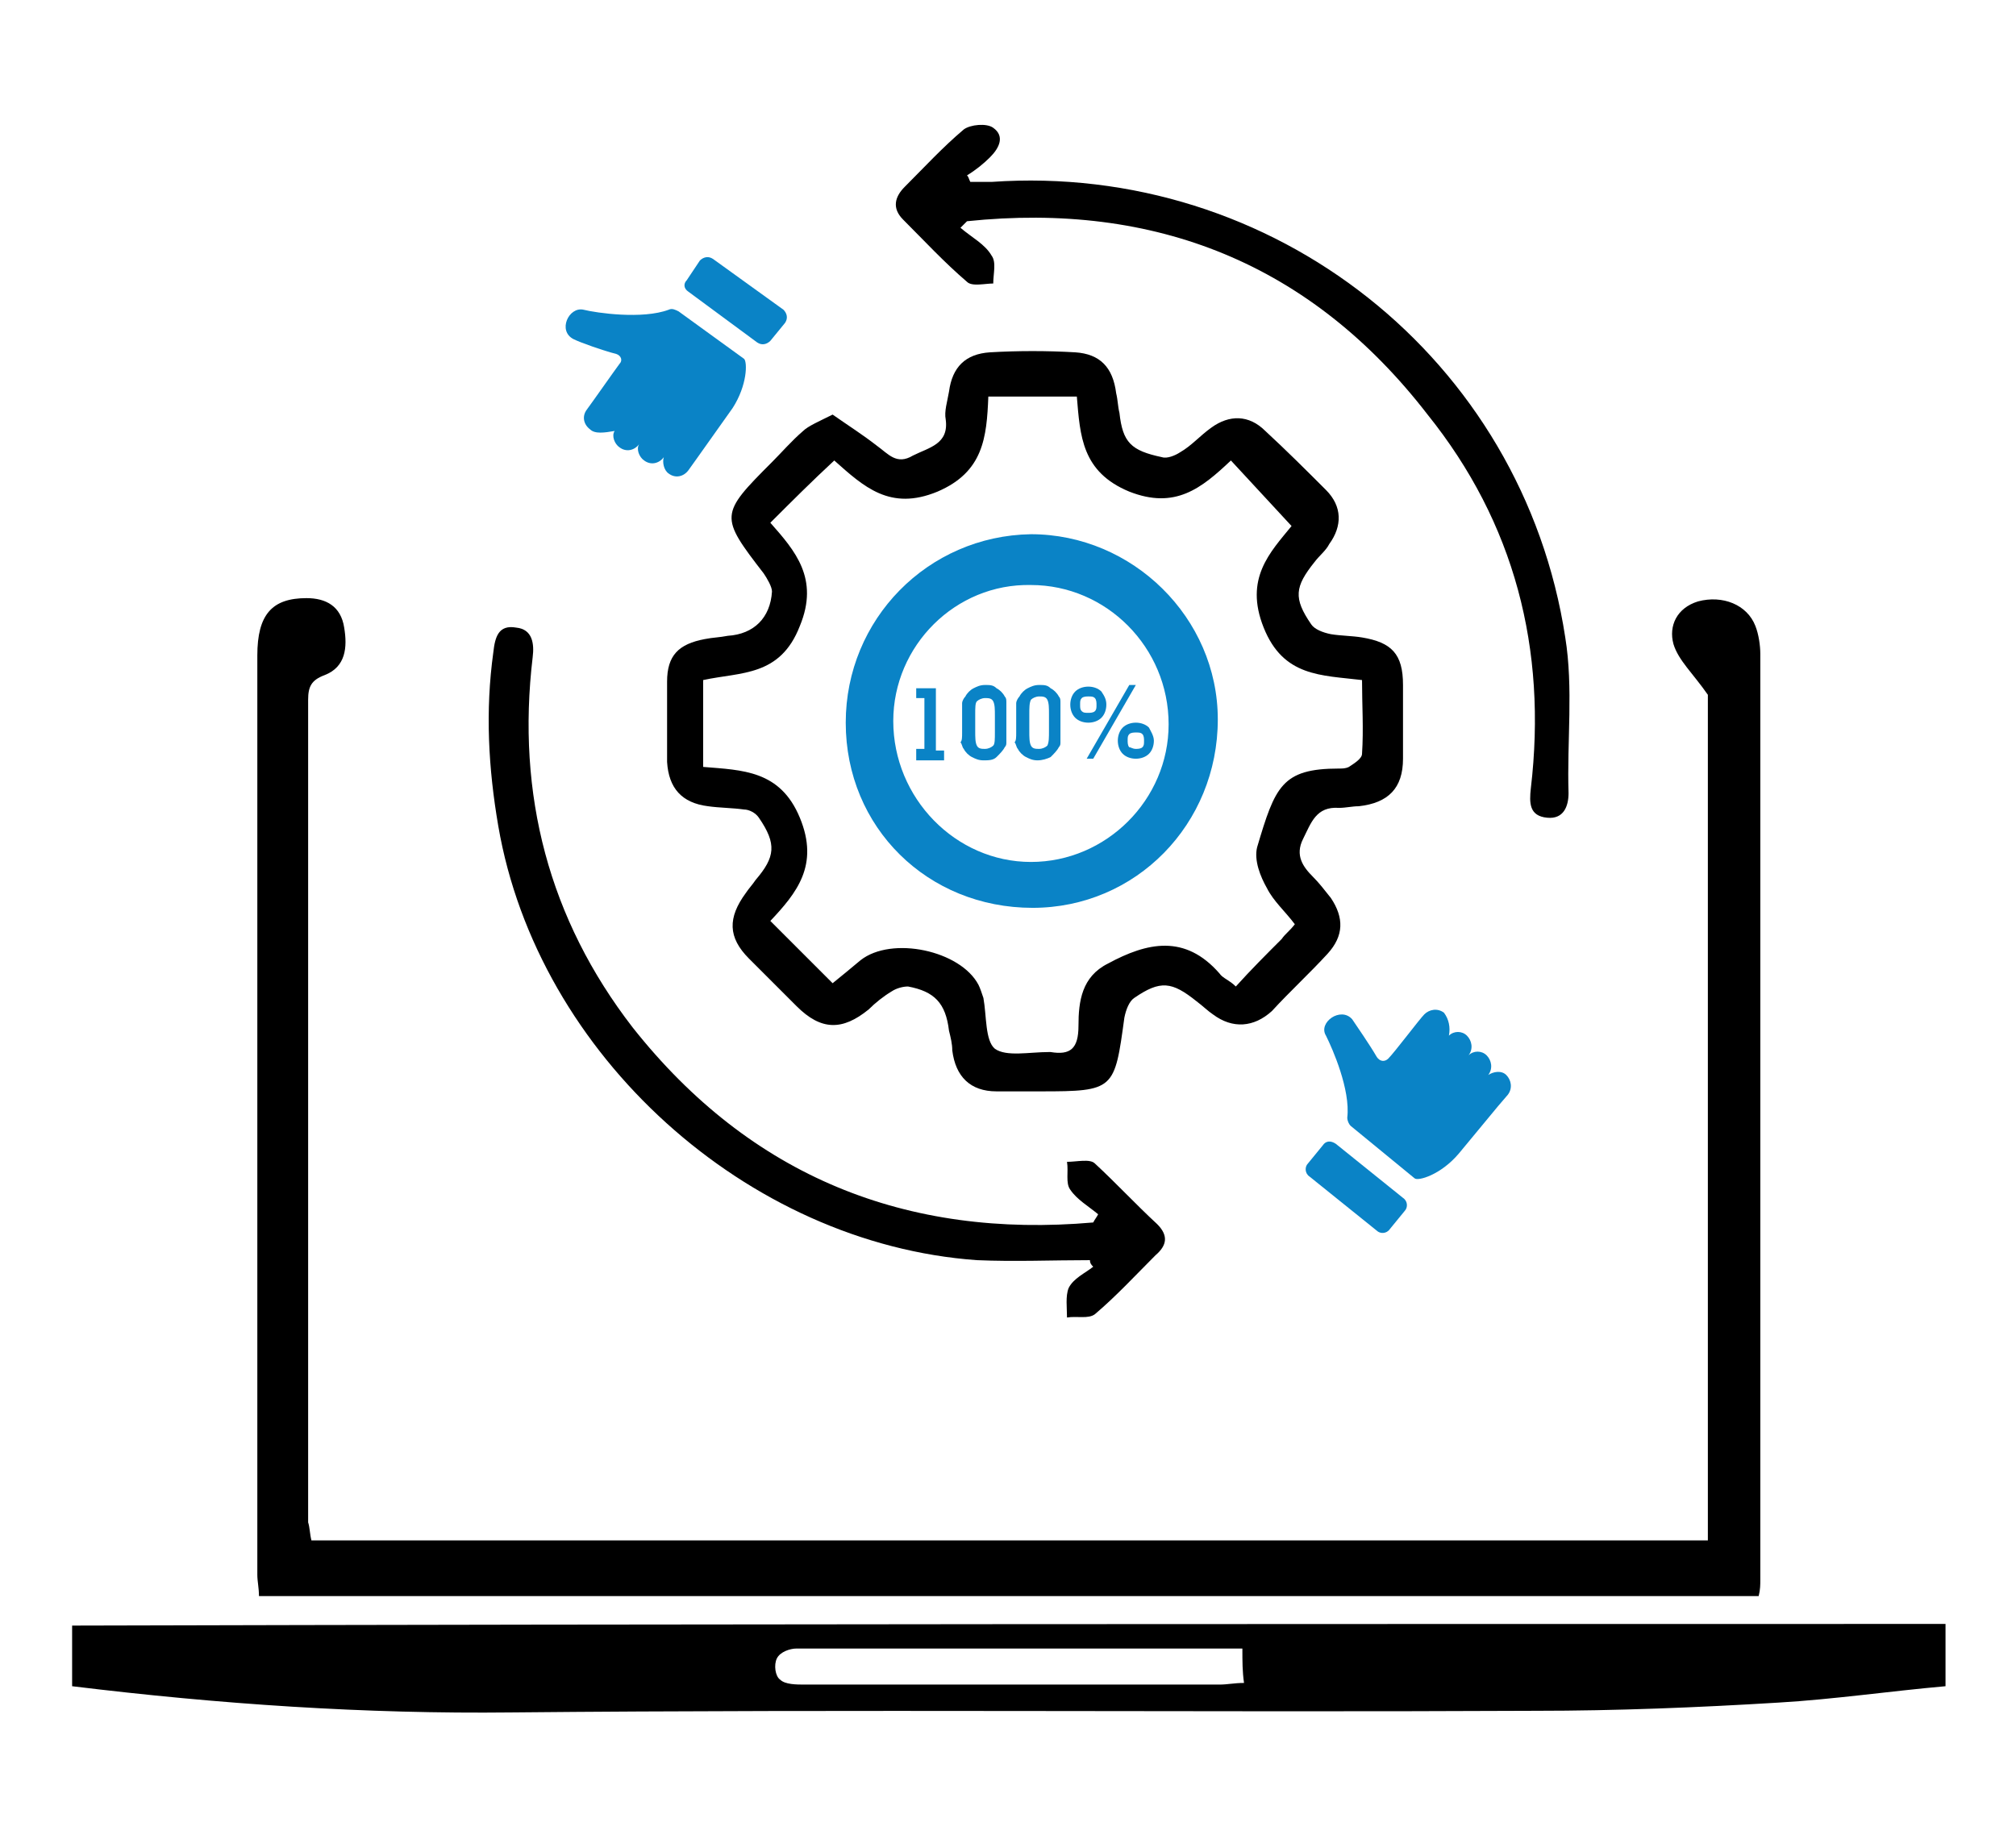 <?xml version="1.0" encoding="utf-8"?>
<!-- Generator: Adobe Illustrator 26.0.1, SVG Export Plug-In . SVG Version: 6.00 Build 0)  -->
<svg version="1.1" id="Layer_1" xmlns="http://www.w3.org/2000/svg" xmlns:xlink="http://www.w3.org/1999/xlink" x="0px" y="0px"
	 viewBox="0 0 123 112" style="enable-background:new 0 0 123 112;" xml:space="preserve">
<style type="text/css">
	.st0{fill:#0A83C6;}
</style>
<path d="M19,94c28.4,0,56.7,0,85.2,0c0-17.5,0-34.9,0-51.6c-0.9-1.3-1.8-2.1-2.1-3.1c-0.3-1.1,0.2-2.2,1.5-2.6
	c1.5-0.4,3,0.2,3.5,1.5c0.2,0.5,0.3,1.2,0.3,1.7c0,18.9,0,37.7,0,56.5c0,0.3,0,0.6-0.1,1c-30.5,0-61,0-91.5,0c0-0.5-0.1-0.9-0.1-1.3
	c0-18.7,0-37.4,0-56.1c0-2.5,0.9-3.5,3-3.5c1.2,0,2.1,0.5,2.3,1.8c0.2,1.2,0.1,2.4-1.2,2.9c-0.8,0.3-1,0.7-1,1.5
	c0,16.8,0,33.5,0,50.2C18.9,93.2,18.9,93.6,19,94z"/>
<path d="M118.7,99.1c0,1.3,0,2.4,0,3.8c-3.4,0.3-6.8,0.8-10.2,1c-4.9,0.3-9.9,0.5-14.8,0.5c-20.8,0.1-41.7-0.1-62.5,0.1
	c-8.9,0.1-17.8-0.5-26.8-1.6c0-0.6,0-1.2,0-1.8c0-0.6,0-1.2,0-1.9C42.4,99.1,80.5,99.1,118.7,99.1z M75.8,100.6c-0.7,0-1.2,0-1.8,0
	c-6.2,0-12.4,0-18.5,0c-2.3,0-4.6,0-6.9,0c-0.4,0-1,0.2-1.2,0.6c-0.2,0.4-0.1,1.1,0.2,1.3c0.3,0.3,1,0.3,1.5,0.3
	c8.4,0,16.9,0,25.3,0c0.5,0,0.9-0.1,1.5-0.1C75.8,102,75.8,101.4,75.8,100.6z"/>
<path d="M50.8,25.3c1,0.7,1.8,1.2,2.7,1.9c0.7,0.5,1.2,1.2,2.2,0.6c1-0.5,2.2-0.7,2-2.2c-0.1-0.5,0.1-1.1,0.2-1.7
	c0.2-1.5,1-2.3,2.5-2.4c1.7-0.1,3.5-0.1,5.2,0c1.5,0.1,2.3,0.9,2.5,2.5c0.1,0.4,0.1,0.8,0.2,1.2c0.2,1.8,0.7,2.3,2.6,2.7
	c0.3,0.1,0.8-0.1,1.1-0.3c0.7-0.4,1.2-1,1.9-1.5c1.1-0.8,2.3-0.8,3.3,0.2c1.3,1.2,2.5,2.4,3.7,3.6c1,1,1,2.2,0.2,3.3
	c-0.2,0.4-0.6,0.7-0.9,1.1c-1.2,1.5-1.3,2.2-0.2,3.8c0.2,0.3,0.7,0.5,1.2,0.6c0.6,0.1,1.3,0.1,1.9,0.2c1.8,0.3,2.5,1,2.5,2.9
	c0,1.5,0,3,0,4.5c0,1.8-0.9,2.7-2.7,2.9c-0.4,0-0.8,0.1-1.2,0.1c-1.4-0.1-1.7,0.9-2.2,1.9c-0.5,1,0,1.7,0.6,2.3
	c0.4,0.4,0.7,0.8,1.1,1.3c0.8,1.2,0.8,2.3-0.2,3.4c-1.1,1.2-2.3,2.3-3.4,3.5c-1.1,1-2.4,1.1-3.6,0.2c-0.3-0.2-0.6-0.5-1-0.8
	c-1.5-1.2-2.2-1.3-3.8-0.2c-0.3,0.2-0.5,0.7-0.6,1.2c-0.6,4.4-0.6,4.5-5.1,4.5c-0.9,0-1.8,0-2.7,0c-1.6,0-2.5-0.9-2.7-2.5
	c0-0.4-0.1-0.8-0.2-1.2c-0.2-1.7-0.9-2.4-2.5-2.7c-0.3,0-0.7,0.1-1,0.3c-0.5,0.3-1,0.7-1.4,1.1c-1.6,1.3-2.9,1.3-4.4-0.2
	c-1-1-1.9-1.9-2.9-2.9c-1.3-1.3-1.3-2.5-0.2-4c0.2-0.3,0.4-0.5,0.6-0.8c1.2-1.4,1.3-2.2,0.2-3.8c-0.2-0.3-0.6-0.5-0.9-0.5
	c-0.7-0.1-1.5-0.1-2.2-0.2c-1.6-0.2-2.4-1.1-2.5-2.7c0-1.6,0-3.3,0-4.9c0-1.6,0.7-2.3,2.3-2.6c0.5-0.1,0.9-0.1,1.4-0.2
	c1.6-0.1,2.6-1.1,2.7-2.7c0-0.3-0.3-0.8-0.5-1.1c-2.7-3.5-2.7-3.6,0.5-6.8c0.6-0.6,1.2-1.3,1.9-1.9C49.3,26,50,25.7,50.8,25.3z
	 M47,31.9c1.5,1.7,3,3.4,1.8,6.3c-1.2,3.1-3.6,2.8-5.9,3.3c0,1.8,0,3.5,0,5.3c2.4,0.2,4.7,0.2,5.9,3.1c1.2,2.9-0.2,4.6-1.8,6.3
	c1.3,1.3,2.5,2.5,3.8,3.8c0.5-0.4,1.1-0.9,1.7-1.4c1.9-1.5,6.1-0.6,7.2,1.5c0.1,0.2,0.2,0.5,0.3,0.8c0.2,1.1,0.1,2.6,0.7,3.1
	c0.7,0.5,2.1,0.2,3.3,0.2c0,0,0.1,0,0.1,0c1.2,0.2,1.7-0.2,1.7-1.6c0-1.5,0.2-3,1.8-3.8c2.4-1.3,4.7-1.8,6.8,0.6
	c0.2,0.3,0.6,0.4,1,0.8c0.9-1,1.9-2,2.8-2.9c0.2-0.3,0.5-0.5,0.8-0.9c-0.6-0.8-1.3-1.4-1.7-2.2c-0.4-0.7-0.8-1.7-0.6-2.5
	c1.1-3.7,1.5-4.8,5-4.8c0.2,0,0.4,0,0.6-0.1c0.3-0.2,0.8-0.5,0.8-0.8c0.1-1.5,0-3,0-4.5c-2.5-0.3-4.8-0.2-6-3.2
	c-1.2-3,0.4-4.6,1.7-6.2c-1.3-1.4-2.4-2.6-3.7-4c-1.8,1.7-3.4,3-6.2,1.9c-2.9-1.2-3-3.4-3.2-5.8c-1.9,0-3.6,0-5.4,0
	c-0.1,2.5-0.3,4.6-3.1,5.8c-2.9,1.2-4.5-0.3-6.3-1.9C49.5,29.4,48.3,30.6,47,31.9z"/>
<path d="M67,74.1c-0.6-0.5-1.3-0.9-1.7-1.5c-0.3-0.4-0.1-1.1-0.2-1.7c0.6,0,1.4-0.2,1.7,0.1c1.3,1.2,2.5,2.5,3.8,3.7
	c0.7,0.7,0.6,1.3-0.1,1.9c-1.2,1.2-2.4,2.5-3.7,3.6c-0.4,0.3-1.1,0.1-1.7,0.2c0-0.6-0.1-1.3,0.1-1.8c0.3-0.6,1-0.9,1.5-1.3
	c-0.1-0.1-0.2-0.2-0.2-0.4c-2.3,0-4.6,0.1-6.9,0c-14-1-26.8-12.5-29.2-26.5c-0.6-3.5-0.8-7-0.3-10.6c0.1-0.9,0.3-1.7,1.4-1.5
	c1,0.1,1.1,1,1,1.8c-1,8.4,1,16,6.1,22.6c7.2,9.1,16.7,12.9,28.1,11.9C66.8,74.4,66.9,74.3,67,74.1z"/>
<path d="M58.6,13.9c0.7,0.6,1.5,1,1.9,1.7c0.3,0.4,0.1,1.1,0.1,1.7c-0.5,0-1.3,0.2-1.6-0.1c-1.4-1.2-2.6-2.5-3.9-3.8
	c-0.7-0.7-0.5-1.4,0.1-2c1.2-1.2,2.3-2.4,3.6-3.5c0.4-0.3,1.4-0.4,1.8-0.1c0.7,0.5,0.4,1.2-0.2,1.8c-0.4,0.4-0.9,0.8-1.4,1.1
	c0.1,0.1,0.1,0.2,0.2,0.4c0.4,0,0.9,0,1.3,0c17.2-1.2,32.4,10.8,35,27.8c0.5,3.1,0.1,6.3,0.2,9.5c0,0.8-0.3,1.6-1.3,1.5
	c-1.1-0.1-1.1-0.9-1-1.8c1-8.5-1-16.2-6.3-22.8C80,16.1,70.5,12.3,59,13.5C59,13.5,59,13.5,58.6,13.9z"/>
<path class="st0" d="M63,55.4c-6.4,0-11.4-4.9-11.4-11.3c0-6.3,5-11.4,11.3-11.5c6.2,0,11.4,5.1,11.4,11.3
	C74.3,50.3,69.3,55.4,63,55.4z M54.5,44c0,4.7,3.8,8.6,8.4,8.6c4.6,0,8.4-3.8,8.4-8.4c0-4.7-3.8-8.5-8.4-8.5
	C58.3,35.6,54.5,39.4,54.5,44z"/>
<g id="XMLID_00000056403598624991728470000006635995021373124775_">
	<path id="XMLID_00000003066724617147203580000012778826603947078031_" class="st0" d="M55.9,46.3v-0.6h0.5v-3.1h-0.5v-0.6h1.2v3.8
		h0.5v0.6H55.9z"/>
	<path id="XMLID_00000177483249102354153530000004238339439874103174_" class="st0" d="M58.7,44.7v-1.1c0-0.3,0-0.5,0-0.7
		c0-0.1,0.1-0.3,0.2-0.4c0.1-0.2,0.3-0.4,0.5-0.5c0.2-0.1,0.4-0.2,0.7-0.2c0.3,0,0.5,0,0.7,0.2c0.2,0.1,0.4,0.3,0.5,0.5
		c0.1,0.1,0.1,0.2,0.1,0.4c0,0.1,0,0.3,0,0.6v0.1v1.2c0,0.2,0,0.4,0,0.5c0,0.1,0,0.2-0.1,0.3c-0.1,0.2-0.3,0.4-0.5,0.6
		s-0.5,0.2-0.8,0.2c-0.3,0-0.5-0.1-0.7-0.2c-0.2-0.1-0.4-0.3-0.5-0.5c-0.1-0.1-0.1-0.3-0.2-0.4C58.7,45.2,58.7,45,58.7,44.7z
		 M59.5,43.6v1c0,0.4,0,0.7,0.1,0.9c0.1,0.2,0.3,0.2,0.5,0.2c0.2,0,0.4-0.1,0.5-0.2s0.1-0.4,0.1-0.8v-1c0-0.4,0-0.7-0.1-0.9
		c-0.1-0.2-0.3-0.2-0.5-0.2c-0.2,0-0.4,0.1-0.5,0.2C59.5,42.9,59.5,43.2,59.5,43.6z"/>
	<path id="XMLID_00000080905548388248286060000015057967860283248270_" class="st0" d="M62,44.7v-1.1c0-0.3,0-0.5,0-0.7
		c0-0.1,0.1-0.3,0.2-0.4c0.1-0.2,0.3-0.4,0.5-0.5c0.2-0.1,0.4-0.2,0.7-0.2c0.3,0,0.5,0,0.7,0.2c0.2,0.1,0.4,0.3,0.5,0.5
		c0.1,0.1,0.1,0.2,0.1,0.4c0,0.1,0,0.3,0,0.6v0.1v1.2c0,0.2,0,0.4,0,0.5c0,0.1,0,0.2-0.1,0.3c-0.1,0.2-0.3,0.4-0.5,0.6
		c-0.2,0.1-0.5,0.2-0.8,0.2c-0.3,0-0.5-0.1-0.7-0.2s-0.4-0.3-0.5-0.5c-0.1-0.1-0.1-0.3-0.2-0.4C62,45.2,62,45,62,44.7z M62.8,43.6v1
		c0,0.4,0,0.7,0.1,0.9c0.1,0.2,0.3,0.2,0.5,0.2c0.2,0,0.4-0.1,0.5-0.2C64,45.3,64,45,64,44.6v-1c0-0.4,0-0.7-0.1-0.9
		c-0.1-0.2-0.3-0.2-0.5-0.2c-0.2,0-0.4,0.1-0.5,0.2C62.8,42.9,62.8,43.2,62.8,43.6z"/>
	<path id="XMLID_00000063601891872571388500000001606741154843439772_" class="st0" d="M67.5,43c0,0.3-0.1,0.6-0.3,0.8
		c-0.2,0.2-0.5,0.3-0.8,0.3s-0.6-0.1-0.8-0.3c-0.2-0.2-0.3-0.5-0.3-0.8c0-0.3,0.1-0.6,0.3-0.8c0.2-0.2,0.5-0.3,0.8-0.3
		s0.6,0.1,0.8,0.3C67.4,42.5,67.5,42.7,67.5,43z M66.4,43.5c0.1,0,0.3,0,0.4-0.1c0.1-0.1,0.1-0.2,0.1-0.4c0-0.1,0-0.3-0.1-0.4
		c-0.1-0.1-0.2-0.1-0.4-0.1c-0.1,0-0.3,0-0.4,0.1c-0.1,0.1-0.1,0.2-0.1,0.4s0,0.3,0.1,0.4C66.1,43.5,66.2,43.5,66.4,43.5z
		 M68.9,41.8h0.4l-2.6,4.5h-0.4L68.9,41.8z M70.4,45.2c0,0.3-0.1,0.6-0.3,0.8c-0.2,0.2-0.5,0.3-0.8,0.3c-0.3,0-0.6-0.1-0.8-0.3
		c-0.2-0.2-0.3-0.5-0.3-0.8c0-0.3,0.1-0.6,0.3-0.8c0.2-0.2,0.5-0.3,0.8-0.3c0.3,0,0.6,0.1,0.8,0.3C70.2,44.6,70.4,44.9,70.4,45.2z
		 M69.3,45.7c0.1,0,0.3,0,0.4-0.1c0.1-0.1,0.1-0.2,0.1-0.4c0-0.1,0-0.3-0.1-0.4c-0.1-0.1-0.2-0.1-0.4-0.1c-0.1,0-0.3,0-0.4,0.1
		c-0.1,0.1-0.1,0.2-0.1,0.4c0,0.1,0,0.3,0.1,0.4C69,45.6,69.1,45.7,69.3,45.7z"/>
</g>
<path class="st0" d="M88.1,61.8c-0.4-0.3-0.9-0.2-1.2,0.1s-1.8,2.3-2.2,2.7c-0.2,0.2-0.5,0.2-0.7-0.1c-0.4-0.7-1.3-2-1.5-2.3
	c-0.7-0.8-2.1,0.2-1.6,1c0.4,0.8,1.5,3.3,1.3,5c0,0.2,0.1,0.4,0.2,0.5l3.9,3.2c0.2,0.2,1.6-0.2,2.7-1.5l2.4-2.9l0.6-0.7
	c0.3-0.4,0.2-0.9-0.1-1.2c-0.3-0.3-0.8-0.2-1.1,0c0,0,0,0,0,0c0.3-0.4,0.2-0.9-0.1-1.2c-0.3-0.3-0.8-0.3-1.1,0c0,0,0,0,0,0
	c0.3-0.4,0.2-0.9-0.1-1.2c-0.3-0.3-0.8-0.3-1.1,0c0,0,0,0,0,0C88.5,62.7,88.4,62.2,88.1,61.8z"/>
<path class="st0" d="M80.7,69.9L79.8,71c-0.2,0.2-0.2,0.6,0.1,0.8l4.1,3.3c0.2,0.2,0.6,0.2,0.8-0.1l0.9-1.1c0.2-0.2,0.2-0.6-0.1-0.8
	l-4.1-3.3C81.2,69.6,80.9,69.6,80.7,69.9z"/>
<path class="st0" d="M36,26.2c-0.4-0.3-0.5-0.8-0.2-1.2s1.7-2.4,2-2.8c0.2-0.2,0.1-0.5-0.2-0.6c-0.8-0.2-2.2-0.7-2.6-0.9
	c-1-0.5-0.3-2,0.6-1.8c0.8,0.2,3.6,0.6,5.2,0c0.2-0.1,0.4,0,0.6,0.1l4,2.9c0.2,0.2,0.2,1.6-0.7,3l-2.2,3.1l-0.5,0.7
	c-0.3,0.4-0.8,0.5-1.2,0.2c-0.3-0.2-0.4-0.7-0.3-1c0,0,0,0,0,0c-0.3,0.4-0.8,0.5-1.2,0.2c-0.3-0.2-0.5-0.7-0.3-1c0,0,0,0,0,0
	c-0.3,0.4-0.8,0.5-1.2,0.2c-0.3-0.2-0.5-0.7-0.3-1c0,0,0,0,0,0C36.9,26.4,36.3,26.5,36,26.2z"/>
<path class="st0" d="M41.9,17.1l0.8-1.2c0.2-0.2,0.5-0.3,0.8-0.1l4.3,3.1c0.2,0.2,0.3,0.5,0.1,0.8L47,20.8c-0.2,0.2-0.5,0.3-0.8,0.1
	L42,17.8C41.7,17.6,41.7,17.3,41.9,17.1z"/>
</svg>
